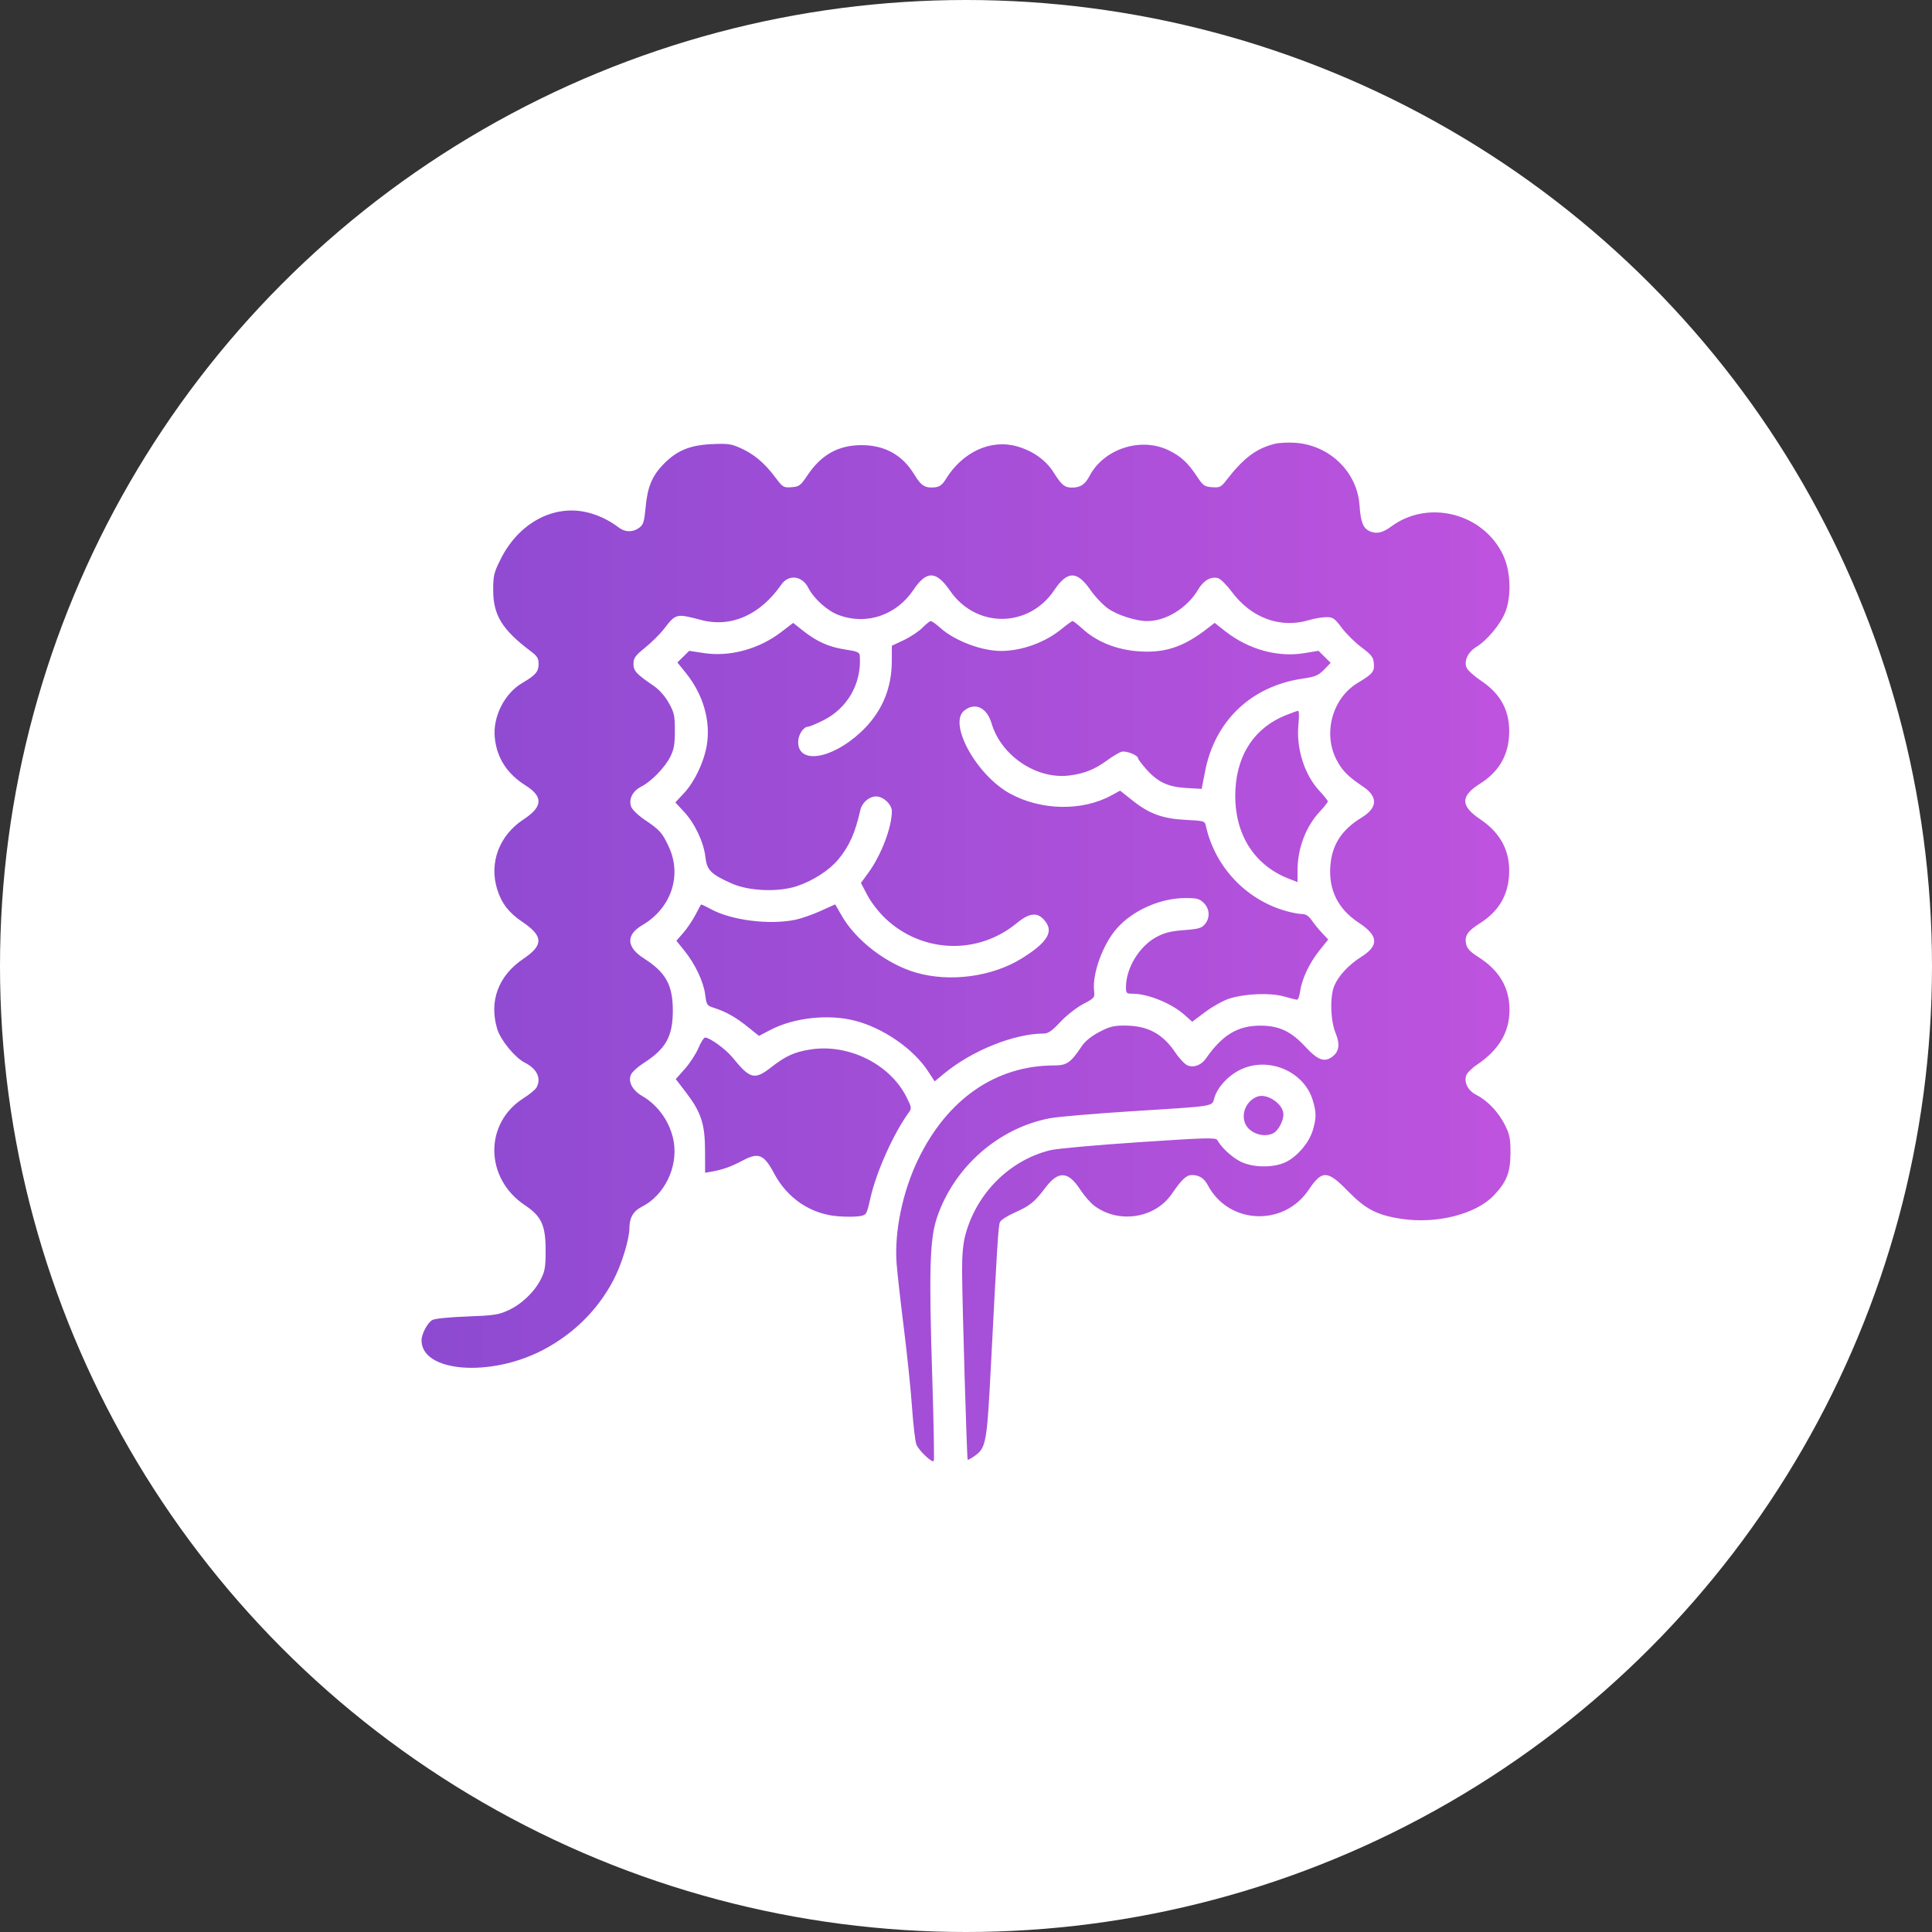 <svg width="55" height="55" viewBox="0 0 55 55" fill="none" xmlns="http://www.w3.org/2000/svg">
<rect x="0" y="0" width="55" height="55" fill="#333333" stroke="none"/>
<circle cx="27.5" cy="27.5" r="27.5" fill="white"/>
<path fill-rule="evenodd" clip-rule="evenodd" d="M36.292 12.634C35.763 12.766 35.402 13.037 34.908 13.676C34.76 13.867 34.723 13.885 34.506 13.87C34.291 13.854 34.249 13.825 34.085 13.577C33.818 13.172 33.618 12.988 33.265 12.817C32.472 12.434 31.42 12.778 31.015 13.553C30.89 13.792 30.756 13.881 30.517 13.881C30.308 13.881 30.222 13.809 29.991 13.444C29.774 13.1 29.405 12.837 28.959 12.709C28.201 12.492 27.392 12.868 26.911 13.662C26.83 13.794 26.745 13.858 26.631 13.871C26.339 13.904 26.227 13.837 26.03 13.511C25.693 12.954 25.189 12.672 24.527 12.672C23.869 12.672 23.38 12.944 22.991 13.525C22.788 13.827 22.753 13.854 22.533 13.87C22.304 13.886 22.285 13.874 22.067 13.584C21.767 13.183 21.468 12.93 21.091 12.76C20.815 12.635 20.723 12.622 20.255 12.644C19.641 12.673 19.27 12.826 18.897 13.205C18.568 13.54 18.433 13.859 18.381 14.428C18.342 14.849 18.316 14.934 18.199 15.023C18.023 15.156 17.798 15.156 17.625 15.024C17.308 14.783 16.947 14.621 16.589 14.56C15.667 14.403 14.743 14.938 14.256 15.911C14.06 16.302 14.04 16.385 14.04 16.799C14.041 17.516 14.295 17.928 15.122 18.549C15.293 18.677 15.333 18.744 15.333 18.903C15.333 19.121 15.246 19.222 14.873 19.44C14.36 19.738 14.023 20.408 14.086 21.005C14.146 21.582 14.435 22.028 14.966 22.363C15.471 22.682 15.453 22.967 14.904 23.327C14.216 23.777 13.921 24.554 14.151 25.307C14.274 25.711 14.487 25.988 14.875 26.248C15.47 26.647 15.477 26.907 14.902 27.293C14.187 27.774 13.916 28.499 14.155 29.294C14.25 29.609 14.657 30.106 14.936 30.249C15.289 30.429 15.416 30.695 15.274 30.958C15.241 31.018 15.076 31.155 14.906 31.262C13.78 31.973 13.797 33.542 14.939 34.307C15.418 34.628 15.533 34.879 15.533 35.606C15.534 36.059 15.512 36.188 15.399 36.414C15.215 36.778 14.852 37.126 14.471 37.301C14.19 37.43 14.058 37.45 13.293 37.478C12.793 37.496 12.38 37.538 12.309 37.577C12.171 37.654 12 37.974 12 38.156C12 39.065 13.957 39.218 15.463 38.428C16.329 37.972 17.015 37.293 17.459 36.45C17.699 35.995 17.919 35.277 17.919 34.947C17.919 34.666 18.032 34.475 18.273 34.353C18.909 34.033 19.302 33.236 19.181 32.508C19.093 31.973 18.751 31.473 18.29 31.206C18 31.038 17.87 30.792 17.965 30.587C18 30.512 18.165 30.364 18.332 30.257C18.956 29.859 19.154 29.501 19.154 28.771C19.154 28.041 18.956 27.683 18.332 27.285C17.83 26.964 17.812 26.614 18.284 26.338C19.106 25.858 19.421 24.927 19.04 24.107C18.856 23.709 18.783 23.626 18.361 23.343C18.177 23.22 18.002 23.052 17.97 22.971C17.888 22.757 18.006 22.519 18.257 22.392C18.542 22.248 18.928 21.85 19.083 21.541C19.186 21.335 19.212 21.186 19.212 20.801C19.212 20.372 19.193 20.285 19.039 20.011C18.933 19.82 18.77 19.635 18.613 19.528C18.107 19.181 18.034 19.101 18.034 18.898C18.034 18.733 18.081 18.668 18.368 18.435C18.552 18.285 18.791 18.049 18.899 17.908C19.242 17.464 19.249 17.462 19.959 17.649C20.812 17.874 21.643 17.508 22.245 16.639C22.45 16.344 22.834 16.389 23.008 16.729C23.17 17.048 23.552 17.39 23.881 17.512C24.67 17.803 25.519 17.515 26.005 16.791C26.375 16.238 26.652 16.244 27.045 16.816C27.785 17.892 29.284 17.884 30.013 16.8C30.388 16.243 30.659 16.243 31.045 16.799C31.173 16.984 31.397 17.219 31.541 17.322C31.809 17.511 32.338 17.681 32.659 17.681C33.193 17.681 33.796 17.31 34.103 16.792C34.261 16.525 34.465 16.406 34.673 16.458C34.742 16.475 34.917 16.648 35.063 16.844C35.622 17.594 36.446 17.897 37.26 17.654C37.415 17.607 37.638 17.569 37.755 17.569C37.948 17.568 37.992 17.599 38.198 17.874C38.324 18.042 38.577 18.292 38.76 18.429C39.046 18.643 39.096 18.708 39.111 18.886C39.131 19.119 39.076 19.186 38.65 19.442C37.931 19.874 37.656 20.871 38.047 21.627C38.206 21.934 38.377 22.109 38.791 22.384C39.233 22.677 39.224 22.993 38.765 23.273C38.19 23.625 37.916 24.051 37.872 24.658C37.822 25.341 38.095 25.883 38.681 26.268C39.242 26.637 39.264 26.916 38.757 27.236C38.4 27.462 38.108 27.773 37.987 28.058C37.856 28.366 37.873 29.047 38.021 29.408C38.153 29.73 38.124 29.936 37.927 30.083C37.706 30.249 37.512 30.179 37.173 29.812C36.753 29.357 36.417 29.198 35.875 29.198C35.236 29.198 34.799 29.462 34.333 30.129C34.199 30.321 33.994 30.401 33.812 30.333C33.736 30.304 33.58 30.141 33.465 29.971C33.097 29.424 32.671 29.196 32.012 29.196C31.702 29.196 31.581 29.227 31.291 29.38C31.065 29.499 30.89 29.641 30.794 29.785C30.478 30.257 30.372 30.331 30.004 30.331C28.345 30.334 26.962 31.292 26.134 33.014C25.695 33.925 25.46 35.059 25.523 35.952C25.543 36.219 25.635 37.049 25.729 37.795C25.823 38.541 25.929 39.56 25.963 40.059C25.998 40.559 26.054 41.037 26.088 41.123C26.154 41.29 26.528 41.647 26.582 41.594C26.6 41.577 26.581 40.51 26.54 39.222C26.442 36.166 26.468 35.278 26.671 34.67C27.152 33.23 28.422 32.111 29.89 31.834C30.119 31.791 31.146 31.703 32.172 31.638C34.657 31.481 34.494 31.508 34.572 31.25C34.665 30.947 34.951 30.633 35.292 30.461C36.087 30.06 37.119 30.486 37.371 31.32C37.477 31.671 37.477 31.827 37.371 32.181C37.268 32.523 36.953 32.9 36.631 33.069C36.263 33.261 35.62 33.248 35.264 33.041C35.018 32.898 34.769 32.659 34.653 32.454C34.611 32.381 34.329 32.389 32.425 32.516C31.216 32.596 30.09 32.698 29.899 32.744C28.744 33.027 27.801 33.967 27.483 35.153C27.415 35.409 27.386 35.728 27.389 36.202C27.394 37.125 27.525 41.529 27.547 41.554C27.557 41.566 27.641 41.521 27.734 41.456C28.074 41.217 28.095 41.105 28.211 38.844C28.383 35.49 28.42 34.903 28.466 34.792C28.489 34.734 28.679 34.611 28.888 34.519C29.321 34.327 29.451 34.222 29.764 33.806C30.13 33.322 30.411 33.339 30.753 33.867C30.863 34.036 31.041 34.242 31.151 34.324C31.844 34.846 32.881 34.687 33.362 33.984C33.642 33.574 33.774 33.451 33.931 33.451C34.135 33.451 34.281 33.543 34.382 33.735C34.969 34.857 36.542 34.932 37.254 33.873C37.636 33.305 37.788 33.309 38.366 33.902C38.877 34.426 39.201 34.594 39.901 34.699C40.896 34.849 42.011 34.567 42.52 34.037C42.889 33.654 42.999 33.376 43 32.827C43.001 32.416 42.978 32.298 42.844 32.029C42.662 31.664 42.348 31.332 42.036 31.174C41.8 31.054 41.681 30.84 41.735 30.629C41.754 30.556 41.891 30.415 42.04 30.314C42.67 29.892 42.972 29.385 42.972 28.751C42.972 28.113 42.681 27.621 42.08 27.241C41.858 27.101 41.766 27.003 41.738 26.878C41.686 26.642 41.775 26.507 42.134 26.281C42.645 25.957 42.917 25.517 42.958 24.942C43.007 24.258 42.738 23.725 42.139 23.323C41.574 22.943 41.572 22.665 42.129 22.313C42.646 21.987 42.917 21.548 42.958 20.972C43.007 20.288 42.753 19.775 42.169 19.384C41.975 19.254 41.788 19.087 41.754 19.013C41.667 18.823 41.786 18.564 42.028 18.416C42.34 18.226 42.727 17.758 42.859 17.409C43.033 16.951 43.003 16.252 42.791 15.803C42.228 14.611 40.665 14.209 39.61 14.985C39.366 15.166 39.196 15.206 39.008 15.129C38.808 15.047 38.736 14.873 38.703 14.386C38.637 13.434 37.851 12.671 36.87 12.605C36.67 12.591 36.41 12.605 36.292 12.634ZM26.26 17.87C26.158 17.974 25.92 18.132 25.732 18.221L25.389 18.383L25.388 18.812C25.387 19.625 25.09 20.303 24.494 20.853C23.665 21.619 22.722 21.762 22.722 21.123C22.722 20.919 22.872 20.688 23.004 20.688C23.041 20.688 23.23 20.61 23.424 20.514C24.128 20.167 24.531 19.46 24.477 18.67C24.47 18.569 24.411 18.543 24.068 18.491C23.598 18.419 23.263 18.271 22.866 17.959L22.579 17.733L22.245 17.989C21.607 18.479 20.777 18.705 20.038 18.592L19.62 18.528L19.452 18.694L19.284 18.859L19.53 19.164C20.022 19.775 20.239 20.535 20.119 21.227C20.035 21.708 19.771 22.259 19.468 22.584L19.226 22.843L19.466 23.101C19.777 23.434 20.031 23.968 20.08 24.389C20.123 24.771 20.233 24.884 20.823 25.148C21.314 25.369 22.153 25.404 22.685 25.227C23.144 25.074 23.607 24.776 23.863 24.468C24.179 24.086 24.341 23.725 24.493 23.058C24.541 22.847 24.744 22.673 24.942 22.673C25.147 22.673 25.389 22.901 25.389 23.093C25.389 23.553 25.088 24.341 24.72 24.847L24.509 25.136L24.694 25.488C24.799 25.687 25.021 25.973 25.208 26.15C26.256 27.137 27.84 27.192 28.946 26.279C29.336 25.958 29.578 25.956 29.79 26.275C29.979 26.561 29.77 26.861 29.086 27.285C28.242 27.808 27.042 27.968 26.076 27.688C25.244 27.447 24.367 26.775 23.961 26.067L23.776 25.745L23.361 25.933C23.133 26.036 22.809 26.149 22.642 26.184C21.902 26.337 20.811 26.199 20.229 25.877C20.086 25.799 19.964 25.741 19.957 25.75C19.949 25.758 19.877 25.892 19.796 26.048C19.714 26.204 19.56 26.433 19.452 26.556L19.256 26.781L19.486 27.067C19.792 27.447 20.03 27.952 20.077 28.323C20.113 28.608 20.126 28.628 20.324 28.691C20.667 28.801 20.941 28.954 21.283 29.23L21.607 29.49L21.932 29.32C22.594 28.972 23.574 28.863 24.326 29.054C25.139 29.26 26.004 29.857 26.422 30.5L26.608 30.785L26.88 30.56C27.67 29.907 28.875 29.423 29.712 29.423C29.839 29.423 29.948 29.348 30.187 29.092C30.359 28.909 30.648 28.682 30.834 28.584C31.154 28.416 31.169 28.398 31.147 28.217C31.089 27.725 31.393 26.884 31.794 26.43C32.25 25.913 33.034 25.566 33.748 25.566C34.075 25.566 34.148 25.585 34.269 25.705C34.44 25.874 34.453 26.125 34.302 26.309C34.21 26.422 34.121 26.447 33.705 26.479C33.326 26.508 33.15 26.552 32.92 26.676C32.434 26.936 32.054 27.562 32.054 28.099C32.054 28.276 32.067 28.289 32.245 28.289C32.68 28.289 33.352 28.563 33.718 28.889L33.94 29.087L34.319 28.803C34.527 28.648 34.834 28.478 34.999 28.427C35.458 28.284 36.167 28.257 36.55 28.367C36.726 28.418 36.895 28.459 36.925 28.459C36.956 28.459 36.996 28.347 37.015 28.21C37.063 27.862 37.28 27.407 37.568 27.049L37.812 26.746L37.643 26.567C37.55 26.469 37.416 26.306 37.346 26.204C37.254 26.072 37.174 26.02 37.06 26.02C36.973 26.02 36.761 25.979 36.59 25.929C35.459 25.601 34.587 24.671 34.33 23.517C34.297 23.371 34.283 23.367 33.764 23.341C33.102 23.308 32.718 23.169 32.241 22.789L31.887 22.508L31.64 22.643C30.804 23.099 29.632 23.077 28.745 22.587C27.794 22.062 26.989 20.597 27.449 20.229C27.756 19.983 28.094 20.141 28.227 20.59C28.499 21.515 29.507 22.192 30.439 22.077C30.863 22.025 31.159 21.907 31.51 21.651C31.668 21.536 31.855 21.423 31.923 21.402C32.051 21.362 32.399 21.499 32.399 21.589C32.399 21.615 32.506 21.756 32.636 21.902C32.963 22.268 33.251 22.403 33.778 22.433L34.209 22.458L34.306 21.961C34.586 20.517 35.619 19.534 37.082 19.319C37.444 19.266 37.529 19.23 37.693 19.064L37.882 18.87L37.709 18.699L37.535 18.527L37.122 18.595C36.369 18.718 35.538 18.486 34.882 17.971L34.578 17.732L34.365 17.897C33.749 18.374 33.261 18.557 32.626 18.551C31.91 18.544 31.273 18.315 30.821 17.904C30.686 17.782 30.558 17.681 30.535 17.681C30.513 17.681 30.374 17.781 30.226 17.902C29.755 18.289 29.095 18.529 28.5 18.531C27.948 18.533 27.184 18.244 26.773 17.878C26.652 17.77 26.529 17.681 26.499 17.681C26.47 17.681 26.362 17.766 26.26 17.87ZM36.589 20.367C35.734 20.714 35.233 21.45 35.172 22.446C35.098 23.669 35.658 24.614 36.694 25.017L36.938 25.111V24.783C36.938 24.151 37.173 23.531 37.575 23.101C37.699 22.968 37.8 22.839 37.8 22.815C37.8 22.791 37.695 22.658 37.566 22.519C37.133 22.056 36.896 21.307 36.964 20.62C36.986 20.408 36.982 20.235 36.956 20.235C36.931 20.236 36.765 20.295 36.589 20.367ZM19.883 29.835C19.814 30 19.641 30.266 19.498 30.427L19.238 30.72L19.521 31.088C19.958 31.659 20.069 31.992 20.071 32.752L20.073 33.385L20.246 33.356C20.563 33.302 20.818 33.212 21.144 33.037C21.593 32.798 21.748 32.862 22.036 33.403C22.417 34.12 23.088 34.568 23.866 34.626C24.095 34.643 24.37 34.641 24.477 34.621C24.668 34.586 24.673 34.577 24.776 34.117C24.946 33.361 25.434 32.271 25.878 31.66C25.955 31.555 25.948 31.515 25.808 31.235C25.334 30.29 24.153 29.705 23.066 29.877C22.615 29.948 22.367 30.061 21.953 30.384C21.481 30.752 21.353 30.72 20.854 30.105C20.665 29.871 20.205 29.537 20.073 29.537C20.037 29.537 19.952 29.671 19.883 29.835ZM35.789 31.22C35.485 31.337 35.326 31.693 35.447 31.982C35.564 32.261 35.978 32.403 36.252 32.258C36.392 32.184 36.536 31.912 36.536 31.724C36.536 31.428 36.069 31.112 35.789 31.22Z" fill="url(#paint0_linear_22_215)"/>
<defs>
<linearGradient id="paint0_linear_22_215" x1="12" y1="27.1" x2="43" y2="27.1" gradientUnits="userSpaceOnUse">
<stop stop-color="#8D4AD1"/>
<stop offset="1" stop-color="#BE53DE"/>
</linearGradient>
</defs>
</svg>
